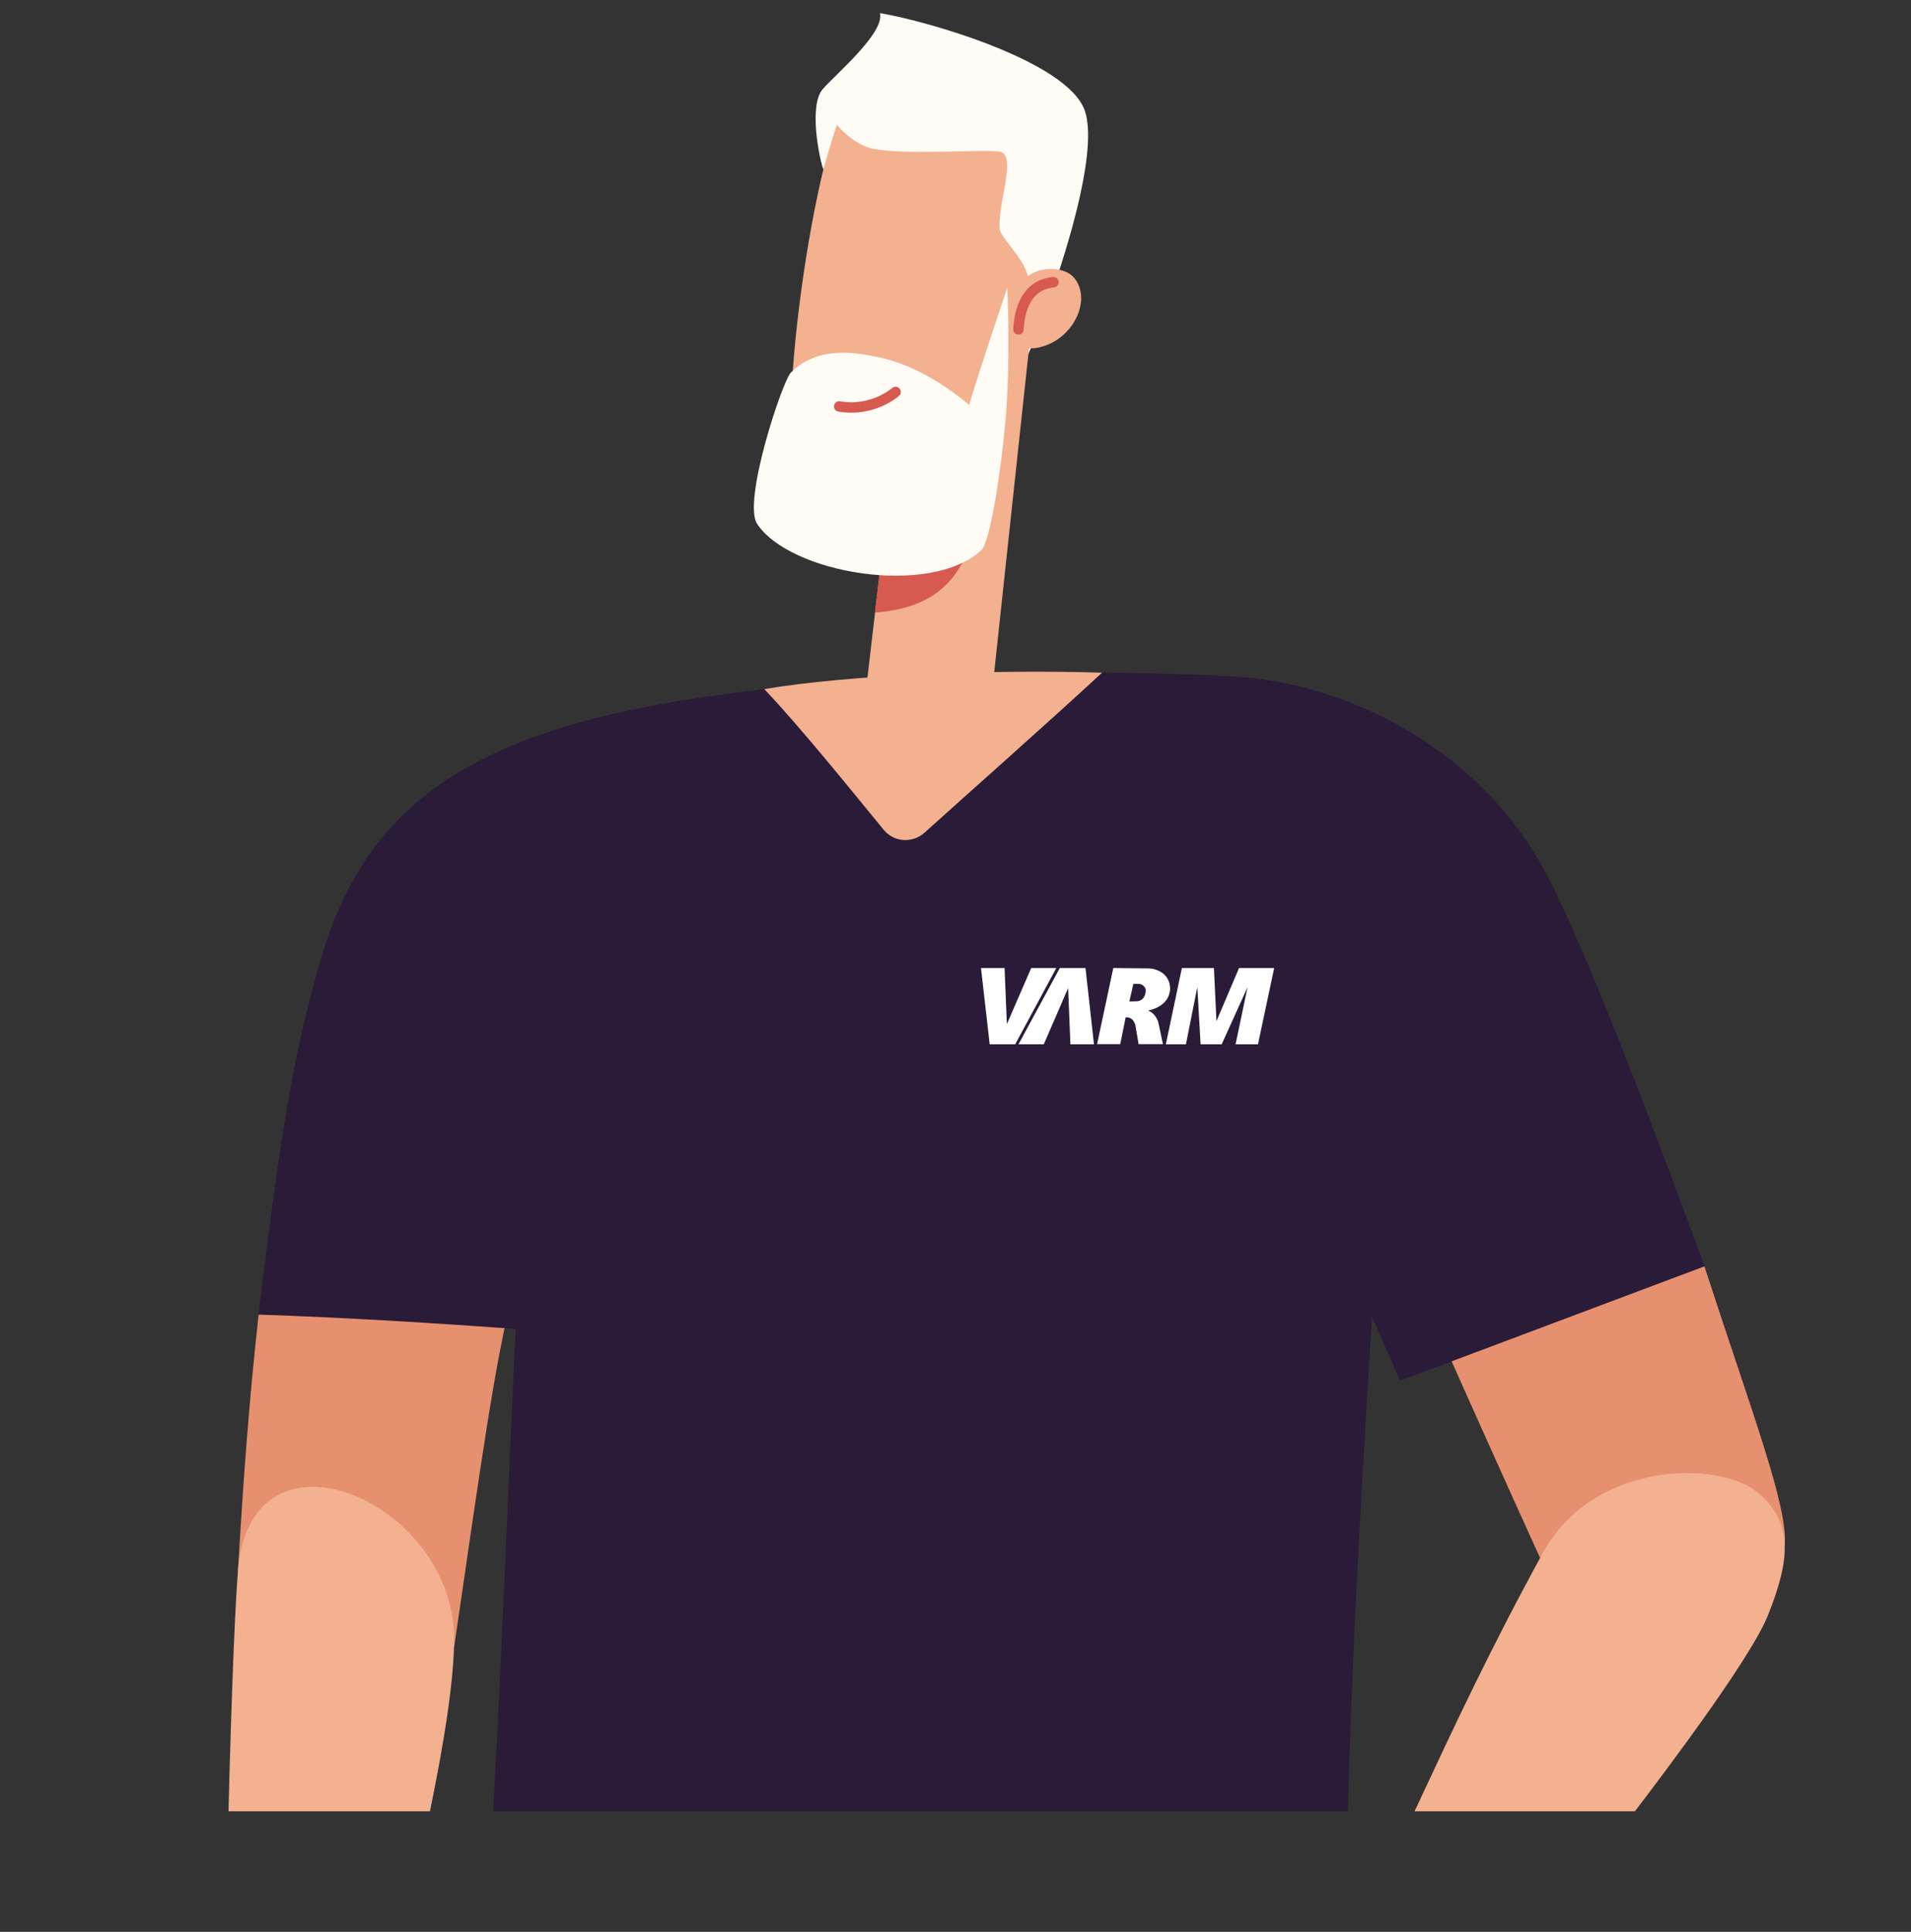 <?xml version="1.0" encoding="utf-8"?>
<!-- Generator: Adobe Illustrator 27.5.0, SVG Export Plug-In . SVG Version: 6.00 Build 0)  -->
<svg version="1.1" id="design" xmlns="http://www.w3.org/2000/svg" xmlns:xlink="http://www.w3.org/1999/xlink" x="0px" y="0px"
	 viewBox="0 0 989.4 1000" style="enable-background:new 0 0 989.4 1000;" xml:space="preserve">
<rect x="0" y="0" width="989.4" height="1000" fill="#333333" stroke="none"/>
<style type="text/css">
	.st0{clip-path:url(#SVGID_00000052794737707267126620000005792229153905915827_);}
	.st1{fill:#E6906F;}
	.st2{fill:#D65A50;}
	.st3{fill:#F3B190;}
	.st4{fill:#2A1B38;}
	.st5{fill:none;stroke:#D65A50;stroke-width:5.659;stroke-linecap:round;stroke-linejoin:round;stroke-miterlimit:10;}
	.st6{fill:none;stroke:#2A1B38;stroke-width:5.265;stroke-linecap:round;stroke-linejoin:round;stroke-miterlimit:10;}
	.st7{fill:#695F74;}
	.st8{fill:none;stroke:#D65A50;stroke-width:5.338;stroke-linecap:round;stroke-linejoin:round;stroke-miterlimit:10;}
	.st9{clip-path:url(#SVGID_00000096772327168709168190000018259773735130888579_);}
	.st10{fill:none;stroke:#D65A50;stroke-width:4.414;stroke-linecap:round;stroke-linejoin:round;stroke-miterlimit:10;}
	.st11{fill:none;stroke:#2A1B38;stroke-width:4.209;stroke-linecap:round;stroke-linejoin:round;stroke-miterlimit:10;}
	.st12{fill:#4E425A;}
	.st13{fill:#E54C4C;}
	.st14{fill:none;stroke:#2A1B38;stroke-width:4.414;stroke-linecap:round;stroke-linejoin:round;stroke-miterlimit:10;}
	.st15{clip-path:url(#SVGID_00000159459179789193266920000008983301817538220712_);}
	.st16{fill:#FFFBF5;}
	.st17{fill:none;stroke:#D65A50;stroke-width:5.409;stroke-linecap:round;stroke-linejoin:round;stroke-miterlimit:10;}
	.st18{fill:#FFB954;}
	.st19{fill:none;stroke:#2A1B38;stroke-width:5.173;stroke-linecap:round;stroke-linejoin:round;stroke-miterlimit:10;}
	.st20{fill:#FFFFFF;}
</style>
<g>
	<g>
		<defs>
			<path id="SVGID_00000121960684000026437690000007794872171254450080_" d="M-720.3,930.2h569.8c0,0,58-574.7-43.9-731
				C-321.8,3.9-605.5,90.2-719.3,166c-125.6,83.8-325.7,303.4-312.2,453.7C-1021.3,733.1-720.3,930.2-720.3,930.2z"/>
		</defs>
		<clipPath id="SVGID_00000036250698365317024900000014648439811623506074_">
			<use xlink:href="#SVGID_00000121960684000026437690000007794872171254450080_"  style="overflow:visible;"/>
		</clipPath>
		<g style="clip-path:url(#SVGID_00000036250698365317024900000014648439811623506074_);">
		</g>
	</g>
</g>
<g>
	<g>
		<g>
			<defs>
				<path id="SVGID_00000152238023461080597970000010846853048375164053_" d="M-42.5,937.6H922c0,0,310.2-958.5-400.4-1020.4
					C-189.1-144.6-42.5,937.6-42.5,937.6z"/>
			</defs>
			<clipPath id="SVGID_00000016778730025471182390000010450853339576995757_">
				<use xlink:href="#SVGID_00000152238023461080597970000010846853048375164053_"  style="overflow:visible;"/>
			</clipPath>
			<g style="clip-path:url(#SVGID_00000016778730025471182390000010450853339576995757_);">
				<g>
					<g>
						<g>
							<g>
								<polygon class="st3" points="534.6,163.2 512.1,372.6 447,368.9 471.9,155.5 								"/>
								<path class="st2" d="M471.9,155.5l62.7,7.7c0,0-17.2,71.7-24.5,93.3c-8,23.8-9.4,57-57.1,60.6L471.9,155.5z"/>
							</g>
						</g>
						<path class="st3" d="M441.5,43.2c23.3-22.1,78.7-16.5,96.9,15.9c10,50.8-6.8,161.9-28.9,190.9c-22.4,29.4-84,40.4-96.8,4.2
							C401.2,221.5,420.5,79,441.5,43.2z"/>
						<path class="st16" d="M426.3,87.7c4.2-15.2,7-23,7-23s8.5,10.4,19.1,12.4c17.4,3.3,57.5,0,65.2,1.4c9.4,1.7-1.7,28.3,0.1,40.6
							c0.6,4,12.8,15,14.6,24.4c4.2,21.7,0.9,31.9,0.1,39.8c9.7-22.1,38.5-101.1,29.1-126.4c-9.4-25.3-81.2-46-105.9-50.1
							c2.4,10.3-22.4,31.1-29.6,39.3C418.4,54.7,424.5,83.4,426.3,87.7z"/>
						<g>
							<path class="st3" d="M522.5,157.3c3.3-9.8,9.6-16.4,17.8-17.8c4.3-0.7,9.7-0.2,13.4,2.2c5.1,3.4,6.9,10.4,5.7,16.4
								c-1.7,9-8.6,17-17.1,20.4C522.9,186.2,519,167.8,522.5,157.3z"/>
							<path class="st17" d="M527.3,170.5c0.5-9.6,3.8-23,18.1-24.4"/>
						</g>
						<path class="st16" d="M409.5,192.8c10.1-10.2,24.7-12.2,42.7-8.4c18.1,3,35.7,13.6,49.6,25.2c2.9-10.9,19.7-60.7,19.7-60.7
							s1.9,37.7-1,69.8c-2.7,29.2-8.2,62.2-12.4,66.1c-26.7,24.5-99.2,12-116.1-13.6C384.3,259.7,405.1,197.1,409.5,192.8z"/>
						<path class="st17" d="M463.7,202.9c-8.1,6.5-19,9.3-29.2,7.5"/>
					</g>
				</g>
				<path class="st1" d="M266.4,665.1c-10.1,39.2-17,89.7-31.3,187.7l-111.9-39.7c2.7-45.2,5.5-85.8,10.7-132.6L266.4,665.1z"/>
				<path class="st4" d="M696.9,1006c0.7-162.2,12.7-291.8,27.9-573.7c2.1-39.5-44.1-79.1-83.5-81.9c-21.4-1.5-32-1.5-59.7-2.1
					c-121.5-2.5-212.6,9.1-250.5,20.8c-40.2,12.4-46.6,72.7-51.3,124.5C265.1,654.5,264,805,251.4,1005.4L696.9,1006z"/>
				<g>
					<g>
						<path class="st3" d="M235.1,848c0.3,62.4-45.1,217.9-49.8,262.7l-67.8,7.2c-3.3-46.1,1.8-256.6,5.7-304.8
							C129.6,731.9,234.8,776.7,235.1,848z"/>
					</g>
				</g>
				<path class="st4" d="M387,357.9c-139.5,16.4-197.3,55.8-221.5,140.6c-14.1,49.4-20.2,88.2-31.7,182
					c91.1,3,198.4,12.6,198.4,12.6L387,357.9z"/>
				<g>
					<path class="st1" d="M800.4,813.1c0,0-22.3-48.6-62.7-139.5l144.7-18.2C907.3,732,925.9,780.1,924,800L800.4,813.1z"/>
					<path class="st3" d="M737.7,1074.5c0,0,159.8-193.5,177.7-238.5c11.1-27.8,13.8-48.1-5.9-63.8c-20.5-16.4-84.7-15.6-110.5,31.3
						c-53.7,97.7-78.5,168.6-108,213.2L737.7,1074.5z"/>
				</g>
				<path class="st3" d="M570.6,348.2c-30.3,28-72,64.8-91.9,82.8c-6.3,5.7-16,5-21.3-1.6c-14.8-18-42.1-52-61.7-72.7
					C440.3,349.2,513.9,346.5,570.6,348.2z"/>
				<path class="st4" d="M641.3,350.5c46.3,2.3,122.6,30.5,160.5,104.1c27.4,53.2,80.7,200.9,80.7,200.9l-157.6,59.2l-114-259.4
					C610.9,455.3,626.9,404.4,641.3,350.5z"/>
			</g>
		</g>
	</g>
	<polygon class="st20" points="507.9,501.1 512.4,540.6 525.6,540.6 546.9,501.1 533.9,501.1 521.3,530.1 520.1,501.1 	"/>
	<polygon class="st20" points="548.7,501.1 527.3,540.6 540.4,540.6 553,511.5 554.2,540.6 566.4,540.6 562,501.1 	"/>
	<path class="st20" d="M599.6,502.4c-1.6-0.7-3.4-1.1-5.2-1.1l-18-0.2l-8.4,39.4H580l2.8-13.9c4.4-0.3,5.1,4.5,5.1,4.5l1.6,9.4h12.6
		l-2.2-10.4c-0.1-0.7-0.3-1.4-0.6-2c-1.3-3-3.4-4.5-4.9-5c5.1-1.1,10.7-4,11.4-10.7C605.7,512.4,606.7,505.5,599.6,502.4z
		 M592.9,514.8c-0.5,1.4-1.4,2.8-3.2,3.3c-0.4,0.1-0.8,0.2-1.2,0.2l-3.8,0.1l2.1-9.1h2.6c1.2,0,2.3,0.5,3,1.4c0.4,0.5,0.7,1,0.8,1.8
		C593.2,513.3,593.1,514.1,592.9,514.8z"/>
	<polygon class="st20" points="611.9,501.1 603.6,540.6 614,540.6 619.9,511 621.6,540.6 632.5,540.6 645.9,511 639.7,540.6 
		651.3,540.6 659.7,501.1 641.5,501.1 629.8,528.6 628.5,501.1 	"/>
</g>
</svg>
